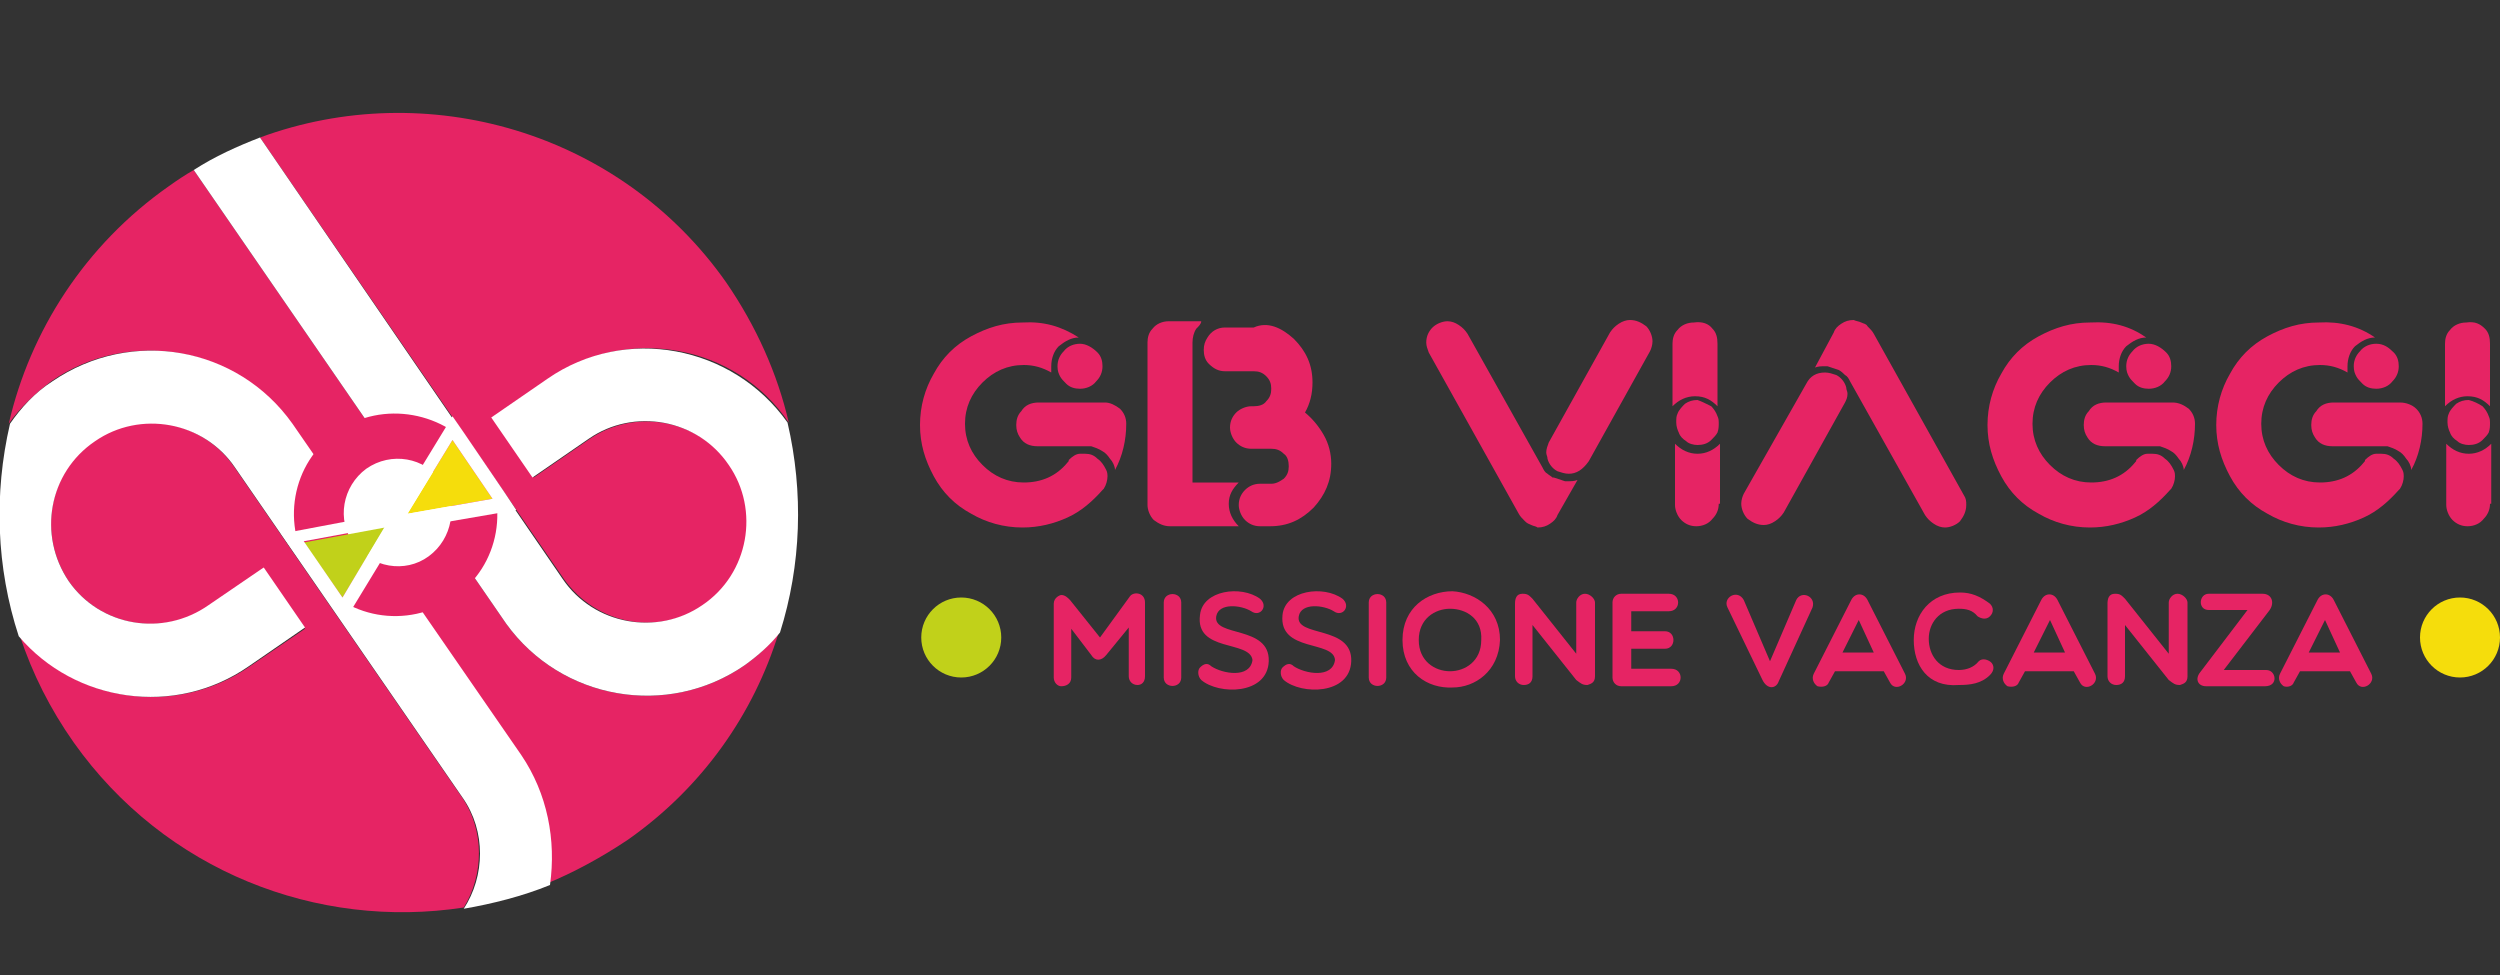 <?xml version="1.0" encoding="utf-8"?>
<!-- Generator: Adobe Illustrator 25.0.0, SVG Export Plug-In . SVG Version: 6.00 Build 0)  -->
<svg version="1.1" id="Livello_1" xmlns="http://www.w3.org/2000/svg" xmlns:xlink="http://www.w3.org/1999/xlink" x="0px" y="0px"
	 viewBox="0 0 200 78" style="enable-background:new 0 0 200 78;" xml:space="preserve">
<rect x="0" y="0" width="200" height="78" fill="#333333" stroke="none"/>
<style type="text/css">
	.st0{fill:#E62464;}
	.st1{fill:#FFFFFF;}
	.st2{display:none;fill:none;stroke:#FFFFFF;stroke-width:6.198;stroke-miterlimit:10;}
	.st3{fill:#F5DD0C;}
	.st4{fill:#C1D11A;}
</style>
<g>
	<g>
		<path class="st0" d="M36.9,63.7L18.7,37.3c-2.5-3.6-7.5-4.6-11.2-2.1C3.9,37.8,3,42.8,5.5,46.5C8,50.1,13,51,16.7,48.5l0,0
			l4.1-2.8l0.3-0.2l3.3,4.8L20,53.3l0,0c-5.9,4.1-13.9,2.9-18.4-2.4c1,3,2.4,5.8,4.3,8.5c7.3,10.3,19.5,15,31.2,13.2
			C38.7,70,38.8,66.4,36.9,63.7z"/>
		<path class="st0" d="M56.3,48.4c3.6-2.5,4.6-7.5,2.1-11.2c-2.5-3.6-7.5-4.6-11.2-2.1l0,0l-4.5,3.1l-3.3-4.8l4.5-3.1l0,0
			c6.3-4.3,14.9-2.8,19.2,3.5c-0.9-3.9-2.6-7.7-5-11.2C49.6,10.5,34.1,6.1,20.8,11l24.3,35.3C47.7,50,52.7,50.9,56.3,48.4z"/>
		<path class="st0" d="M59.6,53.2c-6.2,4.3-14.7,2.8-19.1-3.3l0,0l-25-36.3c-0.7,0.4-1.3,0.8-2,1.3c-6.7,4.7-11.1,11.6-12.8,19
			c0.9-1.3,2.1-2.4,3.4-3.4c6.2-4.3,14.8-2.8,19.2,3.4l0,0l18.2,26.5c2.2,3.1,2.8,6.8,2.2,10.3c2.2-0.9,4.4-2.1,6.5-3.5
			c6-4.2,10.1-10.1,12.1-16.6C61.7,51.5,60.7,52.4,59.6,53.2z"/>
		<path class="st1" d="M41.7,60.4L23.4,33.9l0,0c-4.4-6.2-12.9-7.7-19.2-3.4c-1.4,0.9-2.5,2.1-3.4,3.4c-1.3,5.6-1.1,11.5,0.7,17
			c4.5,5.3,12.5,6.5,18.4,2.4l0,0l4.5-3.1l-3.3-4.8l-0.3,0.2l-4.1,2.8l0,0C13,51,8,50.1,5.5,46.5C3,42.8,3.9,37.8,7.6,35.3
			c3.6-2.5,8.7-1.6,11.2,2.1l18.2,26.4c1.9,2.7,1.8,6.3,0.1,8.9c2.3-0.4,4.7-1,6.9-1.9C44.5,67.2,43.8,63.5,41.7,60.4z"/>
		<path class="st1" d="M40.5,49.9c4.4,6.1,12.9,7.6,19.1,3.3c1.1-0.8,2-1.6,2.8-2.6c1.7-5.4,1.9-11.2,0.6-16.8
			c-4.4-6.2-13-7.8-19.2-3.5l0,0l-4.5,3.1l3.3,4.8l4.5-3.1l0,0c3.6-2.5,8.7-1.6,11.2,2.1c2.5,3.6,1.6,8.7-2.1,11.2
			c-3.6,2.5-8.7,1.6-11.2-2.1L20.8,11c-1.8,0.7-3.6,1.5-5.3,2.6L40.5,49.9L40.5,49.9z"/>
	</g>
	<path class="st0" d="M38.3,36.5c2.6,3.7,1.7,8.8-2,11.3c-3.7,2.6-8.8,1.7-11.3-2c-2.6-3.7-1.7-8.8,2-11.3
		C30.6,32,35.7,32.9,38.3,36.5"/>
	<path class="st2" d="M38.3,36.5c2.6,3.7,1.7,8.8-2,11.3c-3.7,2.6-8.8,1.7-11.3-2c-2.6-3.7-1.7-8.8,2-11.3
		C30.6,32,35.7,32.9,38.3,36.5z"/>
	<path class="st1" d="M35.3,38.5c1.4,1.9,0.9,4.6-1,6c-1.9,1.4-4.6,0.9-6-1c-1.4-1.9-0.9-4.6,1-6C31.3,36.1,34,36.6,35.3,38.5"/>
</g>
<g>
	<polygon class="st3" points="39.4,39.9 39.4,39.9 36.2,35.2 36.2,35.2 32.6,41.1 	"/>
	<polygon class="st4" points="27.4,47.8 30.8,42.2 24.3,43.4 	"/>
	<path class="st1" d="M40.3,39.3l-3.2-4.7l-0.9-1.3L31.5,41l-9,1.7l0.9,1.3l3.2,4.5l0.9,1.3l4.5-7.4l9.3-1.6L40.3,39.3z M27.4,47.8
		l-3.1-4.5l6.5-1.2L27.4,47.8z M32.6,41.1l3.6-5.9l0,0l3.2,4.7l0,0L32.6,41.1z"/>
</g>
<g>
	<path class="st0" d="M86.3,27c-0.6,0-1.1,0.3-1.6,0.7c-0.4,0.4-0.6,1-0.6,1.6c0,0.2,0,0.3,0,0.5c-0.7-0.4-1.4-0.6-2.2-0.6
		c-1.3,0-2.4,0.5-3.3,1.4s-1.4,2-1.4,3.3c0,1.3,0.5,2.4,1.4,3.3c0.9,0.9,2,1.4,3.3,1.4c1.4,0,2.6-0.5,3.5-1.6
		c0.1-0.1,0.1-0.1,0.1-0.2c0.3-0.3,0.6-0.5,0.9-0.5c0.1,0,0.3,0,0.4,0c0.4,0,0.7,0.1,1,0.4c0.3,0.2,0.5,0.5,0.7,0.9
		c0.1,0.2,0.1,0.4,0.1,0.5c0,0.3-0.1,0.7-0.3,1c0,0-0.1,0.1-0.1,0.1c-0.8,0.9-1.7,1.7-2.8,2.2c-1.1,0.5-2.3,0.8-3.6,0.8
		c-1.5,0-2.9-0.4-4.1-1.1c-1.3-0.7-2.3-1.7-3-3c-0.7-1.3-1.1-2.6-1.1-4.1c0-1.5,0.4-2.9,1.1-4.1c0.7-1.3,1.7-2.3,3-3
		c1.3-0.7,2.6-1.1,4.1-1.1C83.5,25.7,84.9,26.1,86.3,27z M89.6,32.7c0.3,0.3,0.5,0.7,0.5,1.2v0c0,0,0,0,0,0c0,1.3-0.3,2.6-0.9,3.7
		c0-0.3-0.2-0.7-0.4-0.9c-0.2-0.3-0.4-0.5-0.6-0.6c-0.3-0.2-0.6-0.3-0.9-0.4c-0.2,0-0.4,0-0.6,0h-0.6H83c-0.6,0-1.1-0.2-1.4-0.7
		c-0.2-0.3-0.3-0.6-0.3-1c0-0.4,0.1-0.8,0.4-1.1c0.3-0.5,0.8-0.7,1.4-0.7h5.3C88.8,32.2,89.2,32.4,89.6,32.7z M87.8,28.2
		c0.3,0.3,0.4,0.7,0.4,1.1c0,0.5-0.2,0.9-0.5,1.2c-0.3,0.4-0.8,0.6-1.3,0.6c-0.4,0-0.8-0.1-1.1-0.4c-0.2-0.2-0.4-0.4-0.5-0.6
		c-0.1-0.2-0.2-0.4-0.2-0.8c0-0.5,0.2-0.9,0.5-1.2c0.3-0.4,0.8-0.6,1.3-0.6C86.9,27.5,87.4,27.8,87.8,28.2z"/>
	<path class="st0" d="M95.7,26.3c-0.2,0.3-0.3,0.7-0.3,1.1v1.8v9.4h3.7c-0.5,0.5-0.8,1-0.8,1.7c0,0.7,0.3,1.3,0.8,1.8h-5.5
		c-0.5,0-0.9-0.2-1.3-0.5c-0.3-0.3-0.5-0.8-0.5-1.2v0V27.4c0-0.4,0.1-0.8,0.4-1.1c0.3-0.4,0.8-0.6,1.3-0.6h0h2.6
		C96.1,25.9,95.9,26.1,95.7,26.3z M103.5,27.1c1,1,1.5,2.1,1.5,3.5c0,0.9-0.2,1.7-0.6,2.4c0.6,0.5,1.1,1.1,1.5,1.8
		c0.4,0.7,0.6,1.5,0.6,2.3c0,1.4-0.5,2.5-1.4,3.5c-1,1-2.1,1.5-3.5,1.5h-0.8c-0.5,0-0.9-0.2-1.2-0.5c-0.3-0.3-0.5-0.8-0.5-1.2
		c0-0.5,0.2-0.9,0.5-1.2c0.3-0.3,0.7-0.5,1.2-0.5h0.9c0.4,0,0.7-0.2,1-0.4c0.3-0.3,0.4-0.6,0.4-1c0-0.4-0.1-0.8-0.4-1
		c-0.3-0.3-0.6-0.4-1-0.4h-1.6c-0.5,0-0.9-0.2-1.2-0.5c-0.3-0.3-0.5-0.8-0.5-1.2c0-0.5,0.2-0.9,0.5-1.2c0.3-0.3,0.8-0.5,1.2-0.5h0.2
		c0.4,0,0.8-0.1,1-0.4c0.3-0.3,0.4-0.6,0.4-1c0-0.4-0.1-0.7-0.4-1c-0.3-0.3-0.6-0.4-1-0.4h-2.3c-0.5,0-0.9-0.2-1.3-0.6
		c-0.3-0.3-0.4-0.7-0.4-1.1c0-0.4,0.1-0.7,0.3-1c0.3-0.5,0.8-0.8,1.4-0.8h1.9h0.4C101.4,25.7,102.5,26.2,103.5,27.1z"/>
	<path class="st0" d="M122.5,42c-0.2-0.1-0.3-0.1-0.5-0.3c-0.2-0.2-0.4-0.4-0.5-0.6l-7.2-12.9c-0.1-0.3-0.2-0.5-0.2-0.8
		c0-0.5,0.2-0.9,0.5-1.2c0.3-0.3,0.8-0.5,1.2-0.5c0.3,0,0.6,0.1,0.9,0.3c0.3,0.2,0.5,0.4,0.7,0.7l6,10.7c0.1,0.2,0.2,0.4,0.4,0.5
		c0.1,0.1,0.3,0.2,0.4,0.3c0,0,0.1,0,0.1,0c0.3,0.1,0.6,0.2,0.9,0.3c0.1,0,0.2,0,0.2,0c0.3,0,0.5,0,0.8-0.1l-1.6,2.8
		c-0.1,0.3-0.3,0.5-0.6,0.7c-0.3,0.2-0.6,0.3-1,0.3C122.9,42.1,122.7,42.1,122.5,42z M125.5,37.9c-0.3,0-0.6-0.1-0.9-0.2
		c-0.4-0.2-0.7-0.6-0.8-1c0-0.2-0.1-0.3-0.1-0.5c0-0.3,0.1-0.5,0.2-0.8l4.9-8.8c0.2-0.3,0.4-0.5,0.7-0.7c0.3-0.2,0.6-0.3,0.9-0.3
		c0.5,0,0.9,0.2,1.3,0.5c0.3,0.3,0.5,0.8,0.5,1.2c0,0.3-0.1,0.6-0.2,0.8l-4.9,8.8C126.6,37.6,126.1,37.9,125.5,37.9
		C125.5,37.9,125.5,37.9,125.5,37.9z"/>
	<path class="st0" d="M137,26.3c0.3,0.3,0.4,0.7,0.4,1.2v5c-0.5-0.5-1-0.8-1.8-0.8c-0.7,0-1.3,0.3-1.8,0.8v-5v0
		c0-0.4,0.1-0.8,0.4-1.1c0.3-0.4,0.8-0.6,1.3-0.6h0C136.2,25.7,136.7,25.9,137,26.3z M136.9,32.5c0.2,0.2,0.4,0.5,0.5,0.8
		c0.1,0.2,0.1,0.4,0.1,0.5c0,0.3,0,0.5-0.1,0.8c-0.1,0.2-0.3,0.4-0.5,0.6c-0.3,0.3-0.7,0.4-1.1,0.4c-0.3,0-0.7-0.1-0.9-0.3
		c-0.3-0.2-0.5-0.4-0.6-0.7c-0.1-0.2-0.2-0.5-0.2-0.8c0-0.3,0-0.5,0.1-0.7c0.1-0.3,0.4-0.6,0.6-0.8c0.3-0.2,0.6-0.3,1-0.3
		C136.1,32.1,136.5,32.3,136.9,32.5z M137.5,40.3L137.5,40.3c0,0.5-0.2,0.9-0.5,1.2c-0.3,0.4-0.8,0.6-1.3,0.6
		c-0.5,0-0.9-0.2-1.2-0.5c-0.3-0.3-0.5-0.8-0.5-1.2v0v-4.9c0.5,0.5,1.1,0.8,1.8,0.8c0.7,0,1.3-0.3,1.8-0.8V40.3z"/>
	<path class="st0" d="M146,29.8c0.3,0,0.6,0.1,0.9,0.2c0.4,0.2,0.7,0.6,0.8,1c0,0.2,0.1,0.3,0.1,0.5c0,0.3-0.1,0.5-0.2,0.7l-4.9,8.8
		c-0.2,0.3-0.4,0.5-0.7,0.7c-0.3,0.2-0.6,0.3-0.9,0.3c-0.5,0-0.9-0.2-1.3-0.5c-0.3-0.3-0.5-0.8-0.5-1.2c0-0.3,0.1-0.6,0.2-0.8l5-8.8
		C144.8,30.1,145.3,29.8,146,29.8C146,29.8,146,29.8,146,29.8z M148.9,25.8c0.2,0.1,0.4,0.1,0.5,0.3c0.2,0.2,0.4,0.4,0.5,0.6
		l7.2,12.9c0.2,0.3,0.2,0.5,0.2,0.8c0,0.5-0.2,0.9-0.5,1.3c-0.3,0.3-0.8,0.5-1.2,0.5c-0.3,0-0.6-0.1-0.9-0.3
		c-0.3-0.2-0.5-0.4-0.7-0.7l-6-10.7c-0.1-0.2-0.2-0.4-0.4-0.5c-0.1-0.1-0.3-0.3-0.5-0.4c0,0,0,0,0,0c-0.3-0.1-0.6-0.2-0.9-0.3
		c-0.1,0-0.2,0-0.2,0c-0.3,0-0.5,0-0.8,0.1l1.5-2.8c0.1-0.3,0.3-0.5,0.6-0.7c0.3-0.2,0.6-0.3,1-0.3
		C148.5,25.7,148.7,25.7,148.9,25.8z"/>
	<path class="st0" d="M171.7,27c-0.6,0-1.1,0.3-1.6,0.7c-0.4,0.4-0.6,1-0.6,1.6c0,0.2,0,0.3,0,0.5c-0.7-0.4-1.4-0.6-2.2-0.6
		c-1.3,0-2.4,0.5-3.3,1.4s-1.4,2-1.4,3.3c0,1.3,0.5,2.4,1.4,3.3c0.9,0.9,2,1.4,3.3,1.4c1.4,0,2.6-0.5,3.5-1.6
		c0.1-0.1,0.1-0.1,0.1-0.2c0.3-0.3,0.6-0.5,0.9-0.5c0.1,0,0.3,0,0.4,0c0.4,0,0.7,0.1,1,0.4c0.3,0.2,0.5,0.5,0.7,0.9
		c0.1,0.2,0.1,0.4,0.1,0.5c0,0.3-0.1,0.7-0.3,1c0,0-0.1,0.1-0.1,0.1c-0.8,0.9-1.7,1.7-2.8,2.2c-1.1,0.5-2.3,0.8-3.6,0.8
		c-1.5,0-2.9-0.4-4.1-1.1c-1.3-0.7-2.3-1.7-3-3c-0.7-1.3-1.1-2.6-1.1-4.1c0-1.5,0.4-2.9,1.1-4.1c0.7-1.3,1.7-2.3,3-3
		c1.3-0.7,2.6-1.1,4.1-1.1C169,25.7,170.4,26.1,171.7,27z M175.1,32.7c0.3,0.3,0.5,0.7,0.5,1.2v0c0,0,0,0,0,0c0,1.3-0.3,2.6-0.9,3.7
		c0-0.3-0.2-0.7-0.4-0.9c-0.2-0.3-0.4-0.5-0.6-0.6c-0.3-0.2-0.6-0.3-0.9-0.4c-0.2,0-0.4,0-0.6,0h-0.6h-3.2c-0.6,0-1.1-0.2-1.4-0.7
		c-0.2-0.3-0.3-0.6-0.3-1c0-0.4,0.1-0.8,0.4-1.1c0.3-0.5,0.8-0.7,1.4-0.7h5.3C174.3,32.2,174.7,32.4,175.1,32.7z M173.3,28.2
		c0.3,0.3,0.4,0.7,0.4,1.1c0,0.5-0.2,0.9-0.5,1.2c-0.3,0.4-0.8,0.6-1.3,0.6c-0.4,0-0.8-0.1-1.1-0.4c-0.2-0.2-0.4-0.4-0.5-0.6
		c-0.1-0.2-0.2-0.4-0.2-0.8c0-0.5,0.2-0.9,0.5-1.2c0.3-0.4,0.8-0.6,1.3-0.6C172.4,27.5,172.9,27.8,173.3,28.2z"/>
	<path class="st0" d="M190,27c-0.6,0-1.1,0.3-1.6,0.7c-0.4,0.4-0.6,1-0.6,1.6c0,0.2,0,0.3,0,0.5c-0.7-0.4-1.4-0.6-2.2-0.6
		c-1.3,0-2.4,0.5-3.3,1.4c-0.9,0.9-1.4,2-1.4,3.3c0,1.3,0.5,2.4,1.4,3.3c0.9,0.9,2,1.4,3.3,1.4c1.4,0,2.6-0.5,3.5-1.6
		c0.1-0.1,0.1-0.1,0.1-0.2c0.3-0.3,0.6-0.5,0.9-0.5c0.1,0,0.3,0,0.4,0c0.4,0,0.7,0.1,1,0.4c0.3,0.2,0.5,0.5,0.7,0.9
		c0.1,0.2,0.1,0.4,0.1,0.5c0,0.3-0.1,0.7-0.3,1c0,0-0.1,0.1-0.1,0.1c-0.8,0.9-1.7,1.7-2.8,2.2c-1.1,0.5-2.3,0.8-3.6,0.8
		c-1.5,0-2.9-0.4-4.1-1.1c-1.3-0.7-2.3-1.7-3-3c-0.7-1.3-1.1-2.6-1.1-4.1c0-1.5,0.4-2.9,1.1-4.1c0.7-1.3,1.7-2.3,3-3
		c1.3-0.7,2.6-1.1,4.1-1.1C187.2,25.7,188.7,26.1,190,27z M193.3,32.7c0.3,0.3,0.5,0.7,0.5,1.2v0c0,0,0,0,0,0c0,1.3-0.3,2.6-0.9,3.7
		c0-0.3-0.2-0.7-0.4-0.9c-0.2-0.3-0.4-0.5-0.6-0.6c-0.3-0.2-0.6-0.3-0.9-0.4c-0.2,0-0.4,0-0.6,0h-0.6h-3.2c-0.6,0-1.1-0.2-1.4-0.7
		c-0.2-0.3-0.3-0.6-0.3-1c0-0.4,0.1-0.8,0.4-1.1c0.3-0.5,0.8-0.7,1.4-0.7h5.3C192.5,32.2,193,32.4,193.3,32.7z M191.5,28.2
		c0.3,0.3,0.4,0.7,0.4,1.1c0,0.5-0.2,0.9-0.5,1.2c-0.3,0.4-0.8,0.6-1.3,0.6c-0.4,0-0.8-0.1-1.1-0.4c-0.2-0.2-0.4-0.4-0.5-0.6
		c-0.1-0.2-0.2-0.4-0.2-0.8c0-0.5,0.2-0.9,0.5-1.2c0.3-0.4,0.8-0.6,1.3-0.6C190.7,27.5,191.1,27.8,191.5,28.2z"/>
	<path class="st0" d="M198.8,26.3c0.3,0.3,0.4,0.7,0.4,1.2v5c-0.5-0.5-1-0.8-1.8-0.8c-0.7,0-1.3,0.3-1.8,0.8v-5v0
		c0-0.4,0.1-0.8,0.4-1.1c0.3-0.4,0.8-0.6,1.3-0.6h0C198,25.7,198.4,25.9,198.8,26.3z M198.6,32.5c0.2,0.2,0.4,0.5,0.5,0.8
		c0.1,0.2,0.1,0.4,0.1,0.5c0,0.3,0,0.5-0.1,0.8c-0.1,0.2-0.3,0.4-0.5,0.6c-0.3,0.3-0.7,0.4-1.1,0.4c-0.3,0-0.7-0.1-0.9-0.3
		c-0.3-0.2-0.5-0.4-0.6-0.7c-0.1-0.2-0.2-0.5-0.2-0.8c0-0.3,0-0.5,0.1-0.7c0.1-0.3,0.4-0.6,0.6-0.8c0.3-0.2,0.6-0.3,1-0.3
		C197.9,32.1,198.3,32.3,198.6,32.5z M199.2,40.3L199.2,40.3c0,0.5-0.2,0.9-0.5,1.2c-0.3,0.4-0.8,0.6-1.3,0.6
		c-0.5,0-0.9-0.2-1.2-0.5c-0.3-0.3-0.5-0.8-0.5-1.2v0v-4.9c0.5,0.5,1.1,0.8,1.8,0.8c0.7,0,1.3-0.3,1.8-0.8V40.3z"/>
</g>
<g>
	<path class="st0" d="M85.7,50.3v3.9c0,0.5-0.4,0.7-0.8,0.7c-0.3,0-0.6-0.3-0.6-0.7v-5.9c0-0.5,0.5-0.7,0.6-0.7
		c0.3,0,0.5,0.2,0.7,0.4L88,51l2.4-3.3c0.3-0.4,1.2-0.3,1.2,0.5v5.9c0,0.5-0.3,0.7-0.6,0.7c-0.4,0-0.7-0.3-0.7-0.7v-3.9l-1.8,2.2
		c-0.4,0.5-0.9,0.5-1.2,0L85.7,50.3z"/>
	<path class="st0" d="M93.1,48.2c0-0.9,1.4-0.9,1.4,0v6c0,0.9-1.4,0.9-1.4,0V48.2z"/>
	<path class="st0" d="M96,49.2c0.2-2,3.3-2.4,4.8-1.3c0.7,0.6,0,1.5-0.7,1c-0.8-0.5-2.6-0.7-2.8,0.4c-0.3,1.7,4.3,0.7,4.2,3.6
		c-0.1,2.7-4,2.7-5.4,1.5c-0.3-0.3-0.3-0.8-0.1-1c0.3-0.3,0.6-0.4,0.9-0.1c0.9,0.6,3.1,1,3.3-0.5C100,51.2,95.6,52.2,96,49.2z"/>
	<path class="st0" d="M102.6,49.2c0.2-2,3.3-2.4,4.8-1.3c0.7,0.6,0,1.5-0.7,1c-0.8-0.5-2.6-0.7-2.8,0.4c-0.3,1.7,4.3,0.7,4.2,3.6
		c-0.1,2.7-4,2.7-5.4,1.5c-0.3-0.3-0.3-0.8-0.1-1c0.3-0.3,0.6-0.4,0.9-0.1c0.9,0.6,3.1,1,3.3-0.5C106.7,51.2,102.3,52.2,102.6,49.2z
		"/>
	<path class="st0" d="M109.5,48.2c0-0.9,1.4-0.9,1.4,0v6c0,0.9-1.4,0.9-1.4,0V48.2z"/>
	<path class="st0" d="M116.2,55c-2,0.1-4-1.2-4-3.8c0-2.6,2-3.9,4-3.9c1.8,0.1,3.8,1.4,3.8,3.9C119.9,53.7,118,55,116.2,55z
		 M116,48.7c-1.2,0-2.5,0.8-2.5,2.5c0,1.7,1.3,2.5,2.5,2.5c1.2,0,2.5-0.8,2.5-2.5C118.6,49.5,117.3,48.7,116,48.7z"/>
	<path class="st0" d="M121.2,48.3c0-0.4,0.1-0.8,0.6-0.8c0.4,0,0.5,0.1,0.8,0.4l3.5,4.4v-4.1c0-0.3,0.3-0.7,0.7-0.7
		c0.4,0,0.8,0.4,0.8,0.7v5.9c0,0.5-0.3,0.6-0.6,0.7c-0.4,0-0.5-0.1-0.9-0.4l-3.5-4.4v4.1c0,0.5-0.3,0.7-0.7,0.7
		c-0.4,0-0.7-0.3-0.7-0.7V48.3z"/>
	<path class="st0" d="M129.7,54.9c-0.4,0-0.7-0.3-0.7-0.7v-6c0-0.4,0.3-0.7,0.7-0.7h3.8c1,0,1,1.4,0,1.4h-3v1.6h2.7
		c0.9,0,0.9,1.4,0,1.4h-2.7v1.6h3.2c1,0,1,1.4,0,1.4H129.7z"/>
	<path class="st0" d="M141,54.4l-2.8-5.8c-0.4-0.8,0.8-1.5,1.3-0.6l0.9,2.1l1.2,2.8l1.2-2.8l0.9-2.1c0.4-0.8,1.6-0.3,1.3,0.6
		l-2.7,5.9C142.1,55.1,141.4,55.2,141,54.4z"/>
	<path class="st0" d="M145.4,54.9c-0.3-0.2-0.5-0.6-0.3-1l3-5.9c0.3-0.6,1-0.6,1.3,0l3,5.9c0.4,0.8-0.8,1.5-1.2,0.7l-0.5-0.9h-3.9
		l-0.5,0.9C146.2,54.9,145.8,55,145.4,54.9z M149.9,52.2l-1.2-2.6l-1.3,2.6H149.9z"/>
	<path class="st0" d="M153.1,51.2c0-2,1.3-3.8,3.7-3.8c0.9,0,1.6,0.3,2.4,0.9c0.3,0.3,0.3,0.7,0,1c-0.3,0.3-0.7,0.2-1,0
		c-0.4-0.5-0.9-0.6-1.5-0.6c-1.6,0-2.4,1.2-2.4,2.4c0,1.3,0.8,2.5,2.4,2.5c0.6,0,1.2-0.2,1.6-0.7c0.3-0.3,0.8-0.1,1,0.1
		c0.2,0.2,0.3,0.6-0.1,1c-0.7,0.7-1.6,0.8-2.5,0.8C154.2,55,153.1,53.2,153.1,51.2z"/>
	<path class="st0" d="M160.6,54.9c-0.3-0.2-0.5-0.6-0.3-1l3-5.9c0.3-0.6,1-0.6,1.3,0l3,5.9c0.4,0.8-0.8,1.5-1.2,0.7l-0.5-0.9H162
		l-0.5,0.9C161.4,54.9,161,55,160.6,54.9z M165.2,52.2l-1.2-2.6l-1.3,2.6H165.2z"/>
	<path class="st0" d="M168.6,48.3c0-0.4,0.1-0.8,0.6-0.8c0.4,0,0.5,0.1,0.8,0.4l3.5,4.4v-4.1c0-0.3,0.3-0.7,0.7-0.7
		c0.4,0,0.8,0.4,0.8,0.7v5.9c0,0.5-0.3,0.6-0.6,0.7c-0.4,0-0.5-0.1-0.9-0.4l-3.5-4.4v4.1c0,0.5-0.3,0.7-0.7,0.7
		c-0.4,0-0.7-0.3-0.7-0.7V48.3z"/>
	<path class="st0" d="M176.5,54.9c-0.7,0-0.9-0.6-0.5-1.1l3.8-5h-3.1c-0.9,0-0.8-1.3,0-1.3h4.3c0.8,0,1,0.8,0.5,1.4l-3.6,4.7h3.4
		c0.8,0,1,1.3-0.1,1.3H176.5z"/>
	<path class="st0" d="M182.7,54.9c-0.3-0.2-0.5-0.6-0.3-1l3-5.9c0.3-0.6,1-0.6,1.3,0l3,5.9c0.4,0.8-0.8,1.5-1.2,0.7l-0.5-0.9H184
		l-0.5,0.9C183.4,54.9,183,55,182.7,54.9z M187.2,52.2l-1.2-2.6l-1.3,2.6H187.2z"/>
</g>
<circle class="st4" cx="76.9" cy="51" r="3.2"/>
<circle class="st3" cx="196.8" cy="51" r="3.2"/>
</svg>
